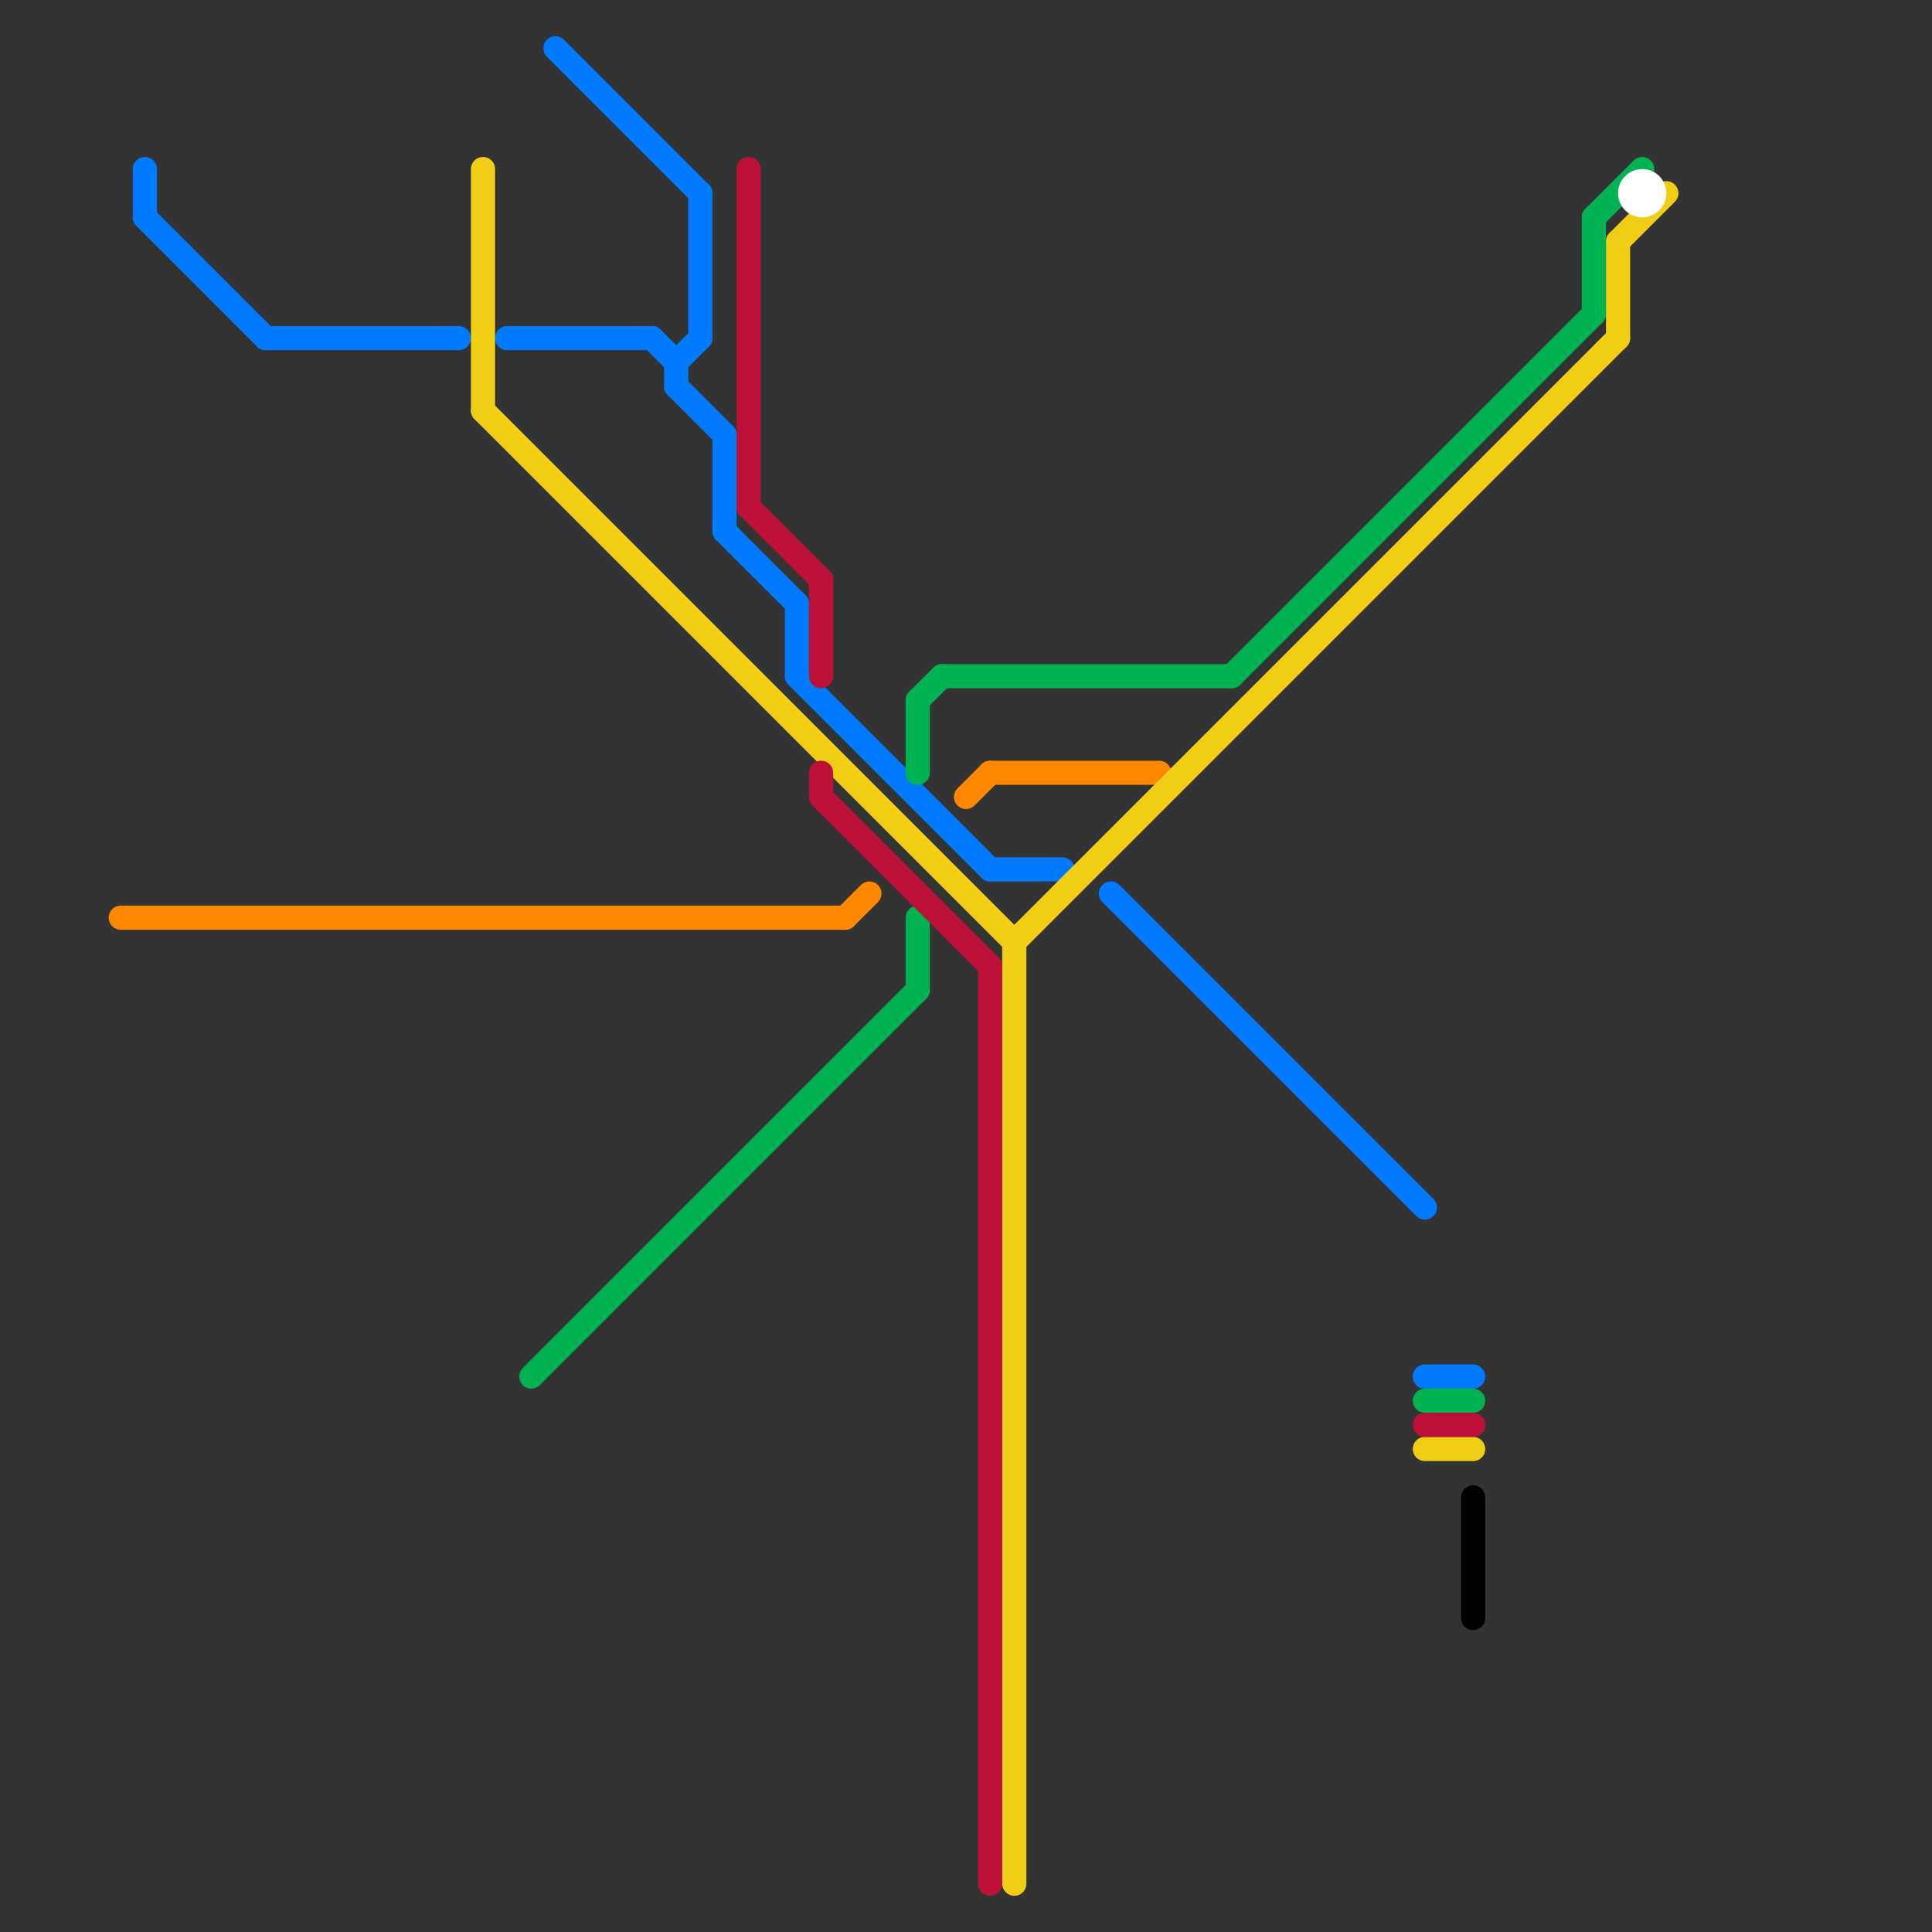 
<svg version="1.1" xmlns="http://www.w3.org/2000/svg" viewBox="0 0 80 80">
<rect x="0" y="0" width="80" height="80" fill="#333333" stroke="none"/>
<style>text { font: 1px Helvetica; font-weight: 600; white-space: pre; dominant-baseline: central; } line { stroke-width: 1; fill: none; stroke-linecap: round; stroke-linejoin: round; } .c0 { stroke: #007bff } .c1 { stroke: #ff8800 } .c2 { stroke: #f0ce15 } .c3 { stroke: #00b251 } .c4 { stroke: #bd1038 } .c5 { stroke: #000000 } .c6 { stroke: #ffffff }</style><defs><g id="wm-xf"><circle r="1.2" fill="#000"/><circle r="0.9" fill="#fff"/><circle r="0.6" fill="#000"/><circle r="0.3" fill="#fff"/></g><g id="wm"><circle r="0.6" fill="#000"/><circle r="0.3" fill="#fff"/></g></defs><line class="c0" x1="33" y1="28" x2="41" y2="36"/><line class="c0" x1="28" y1="16" x2="30" y2="18"/><line class="c0" x1="59" y1="57" x2="61" y2="57"/><line class="c0" x1="21" y1="14" x2="27" y2="14"/><line class="c0" x1="6" y1="7" x2="6" y2="9"/><line class="c0" x1="30" y1="22" x2="33" y2="25"/><line class="c0" x1="30" y1="18" x2="30" y2="22"/><line class="c0" x1="28" y1="15" x2="28" y2="16"/><line class="c0" x1="29" y1="8" x2="29" y2="14"/><line class="c0" x1="11" y1="14" x2="19" y2="14"/><line class="c0" x1="46" y1="37" x2="59" y2="50"/><line class="c0" x1="41" y1="36" x2="44" y2="36"/><line class="c0" x1="23" y1="2" x2="29" y2="8"/><line class="c0" x1="33" y1="25" x2="33" y2="28"/><line class="c0" x1="6" y1="9" x2="11" y2="14"/><line class="c0" x1="27" y1="14" x2="28" y2="15"/><line class="c0" x1="28" y1="15" x2="29" y2="14"/><line class="c1" x1="40" y1="33" x2="41" y2="32"/><line class="c1" x1="5" y1="38" x2="35" y2="38"/><line class="c1" x1="41" y1="32" x2="48" y2="32"/><line class="c1" x1="35" y1="38" x2="36" y2="37"/><line class="c2" x1="20" y1="7" x2="20" y2="17"/><line class="c2" x1="67" y1="10" x2="67" y2="14"/><line class="c2" x1="67" y1="10" x2="69" y2="8"/><line class="c2" x1="42" y1="39" x2="42" y2="78"/><line class="c2" x1="42" y1="39" x2="67" y2="14"/><line class="c2" x1="20" y1="17" x2="42" y2="39"/><line class="c2" x1="59" y1="60" x2="61" y2="60"/><line class="c3" x1="59" y1="58" x2="61" y2="58"/><line class="c3" x1="38" y1="29" x2="39" y2="28"/><line class="c3" x1="22" y1="57" x2="38" y2="41"/><line class="c3" x1="39" y1="28" x2="51" y2="28"/><line class="c3" x1="38" y1="29" x2="38" y2="32"/><line class="c3" x1="66" y1="9" x2="66" y2="13"/><line class="c3" x1="66" y1="9" x2="68" y2="7"/><line class="c3" x1="51" y1="28" x2="66" y2="13"/><line class="c3" x1="38" y1="38" x2="38" y2="41"/><line class="c4" x1="34" y1="32" x2="34" y2="33"/><line class="c4" x1="31" y1="21" x2="34" y2="24"/><line class="c4" x1="41" y1="40" x2="41" y2="78"/><line class="c4" x1="34" y1="33" x2="41" y2="40"/><line class="c4" x1="34" y1="24" x2="34" y2="28"/><line class="c4" x1="31" y1="7" x2="31" y2="21"/><line class="c4" x1="59" y1="59" x2="61" y2="59"/><line class="c5" x1="61" y1="62" x2="61" y2="67"/><circle cx="68" cy="8" r="1" fill="#ffffff" />
</svg>
